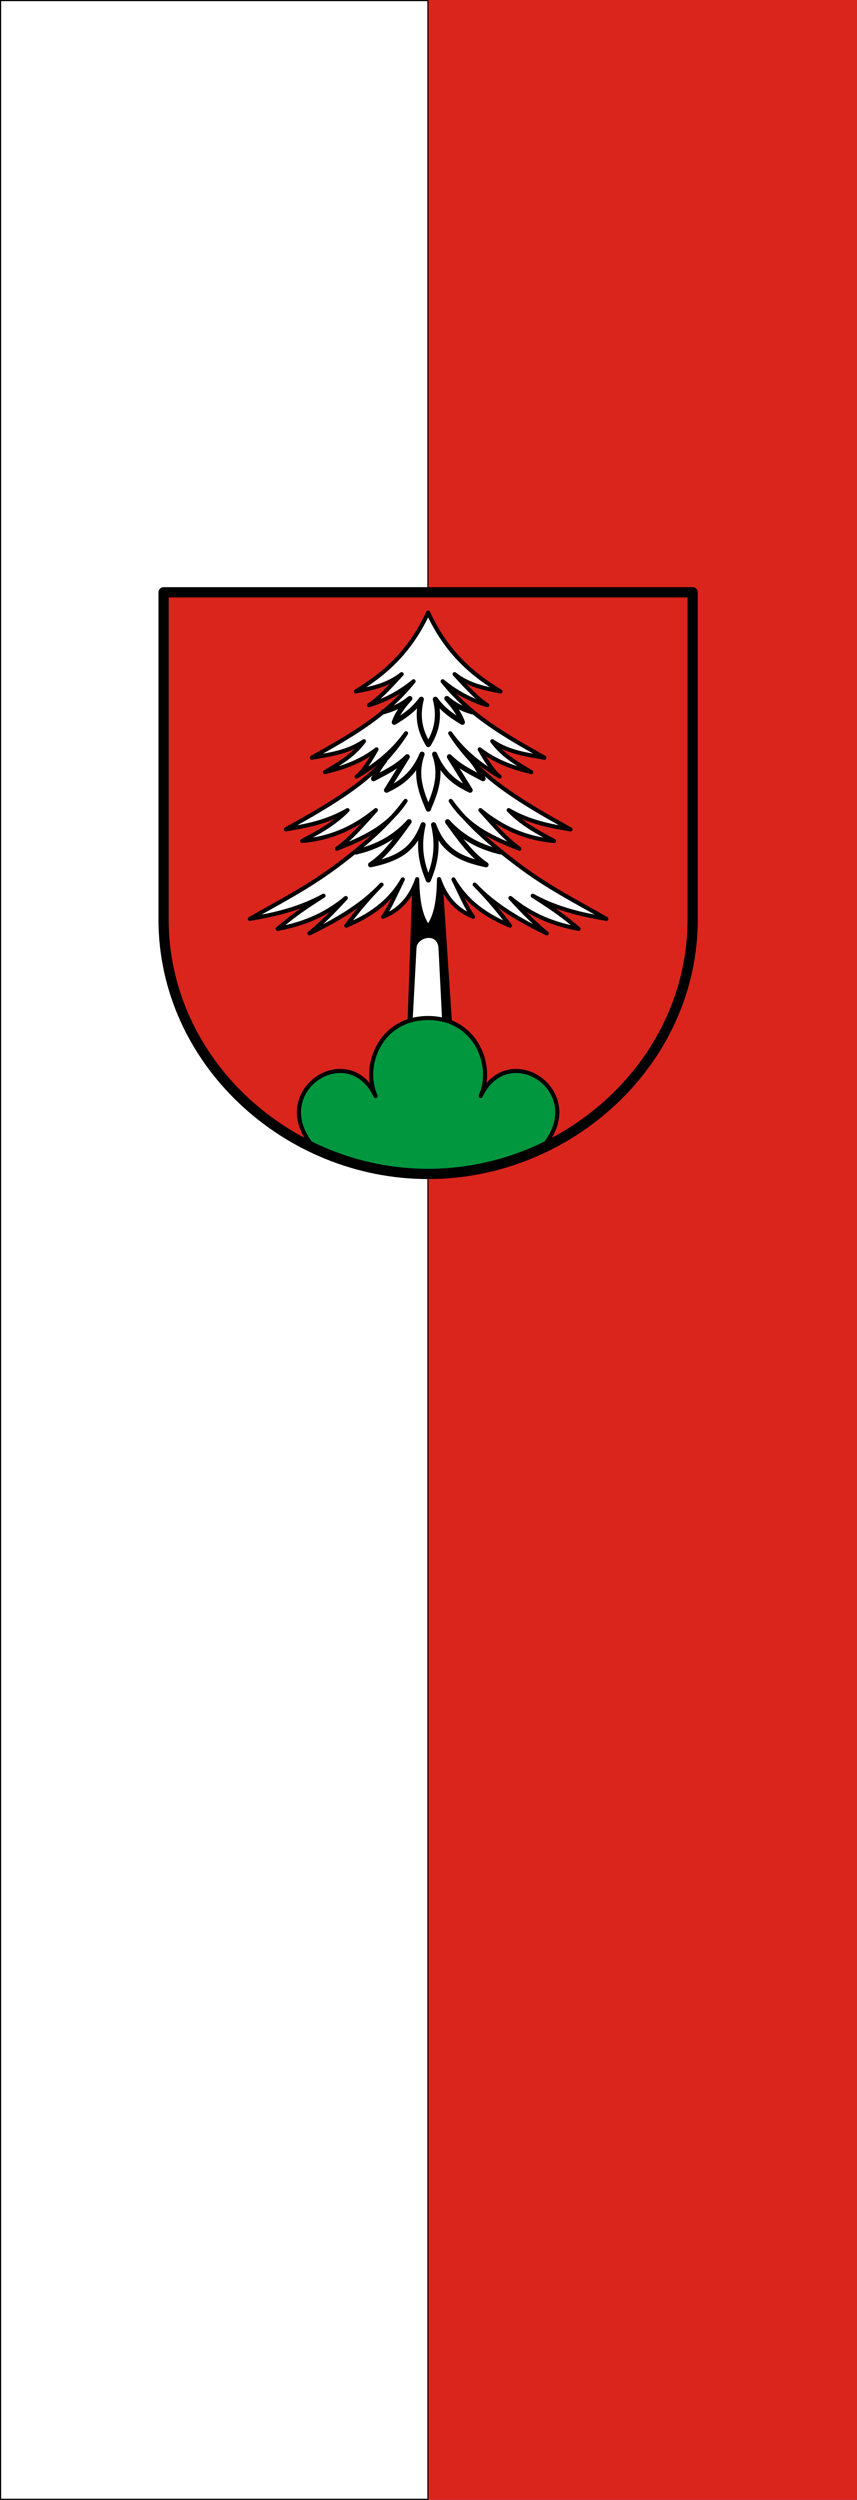 <svg xmlns="http://www.w3.org/2000/svg" width="300" height="875"><rect width="100%" height="100%" fill="#333333" stroke="none"/><path style="fill:#fff;fill-opacity:1;stroke:#000;stroke-width:.4;stroke-miterlimit:4;stroke-dasharray:none;stroke-opacity:1" d="M.2 177.562h149.6v874.6H.2z" transform="translate(0 -177.362)"/><path style="fill:#da251d;fill-opacity:1;stroke:none;stroke-width:.25" d="M150 177.362h150v875H150z" transform="translate(0 -177.362)"/><path d="M6.32 6.454V325.37c0 138.214 120.612 248.176 258.68 248.176S523.68 463.584 523.68 325.37V6.454Z" style="fill:none;fill-opacity:1;stroke:none;stroke-width:10;stroke-linecap:round;stroke-linejoin:round;stroke-miterlimit:4;stroke-dasharray:none;stroke-opacity:1" transform="matrix(.358 0 0 .359 54.998 204.996)"/><path style="fill:#da251d;fill-opacity:1;stroke:none;stroke-width:10;stroke-linecap:round;stroke-linejoin:round;stroke-miterlimit:4;stroke-dasharray:none;stroke-opacity:1" d="M6.32 6.454V325.37c0 138.214 120.612 248.176 258.68 248.176S523.68 463.584 523.68 325.37V6.454Z" transform="matrix(.358 0 0 .359 54.998 204.996)"/><path d="m245.931 427.58 5.153-148.954 25.688 1.448 9.768 147.25z" style="fill:#000;stroke:#000;stroke-width:3;stroke-linecap:round;stroke-linejoin:round;stroke-miterlimit:4;stroke-dasharray:none;stroke-opacity:1" transform="matrix(.358 0 0 .359 55.134 204.996)"/><path style="fill:#fff;stroke:#000;stroke-width:4;stroke-linecap:round;stroke-linejoin:round;stroke-miterlimit:4;stroke-dasharray:none;stroke-opacity:1" d="M275.299 286.107c7.517 21.347 19.637 30.931 33.256 36.684-5.383-6.617-12.512-22.84-19.165-36.443 13.576 23.51 33.52 35.876 55.22 45.17-9.452-12.339-19.609-25.03-34.447-40.06 20.161 21.27 44.942 35.035 70.495 47.544-11.472-9.218-23.4-21.176-35.551-34.476 21.422 17.9 43.849 25.76 66.628 30.09-10.4-8.557-18.69-15.895-44.833-32.305 24.868 13.546 48.495 18.402 72.022 22.563-29.66-16.914-57.256-30.834-86.181-52.572-24.87-18.69-48.983-39.14-66.05-62.465 17.525 26.594 42.299 36.711 67.156 46.64-13.18-9.22-25.58-23.895-38.11-37.67 24.008 19.795 48.015 27.992 72.023 30.09-15.204-8.14-30.48-15.955-44.358-30.054 21.021 12.014 40.72 15.424 60.408 18.777-22.005-12.318-42.447-23.554-64.221-39.018-20.09-14.269-39.141-32.37-53.38-54.714 14.43 19.922 31.178 31.737 48.305 42.225-6.075-4.32-12.706-14.768-19.456-26.516 15.98 12.31 33.07 17.971 50.402 22.175-13.758-8.14-27.658-16.027-38.101-30.135 16.072 10.931 33.614 13.046 51.002 16.087-35.679-20.255-71.794-39.708-99.527-74.53 13.814 11.348 28.414 18.758 43.591 23.287-9.726-5.943-20.887-18.34-31.933-30.222 14.046 11.008 29.46 13.812 44.834 16.854-30.446-18.32-53.64-40.245-70.707-76.824-17.068 36.579-40.261 58.504-70.707 76.824 15.373-3.042 30.787-5.846 44.833-16.854-11.046 11.881-22.207 24.279-31.933 30.222 15.177-4.529 29.777-11.94 43.59-23.286-27.732 34.82-63.847 54.274-99.526 74.529 17.388-3.041 34.93-5.156 51.002-16.087-10.443 14.108-24.343 21.994-38.101 30.135 17.332-4.204 34.421-9.865 50.402-22.175-6.75 11.748-13.381 22.197-19.456 26.516 17.127-10.488 33.874-22.303 48.306-42.225-14.24 22.344-33.29 40.445-53.38 54.714-21.775 15.464-42.217 26.7-64.222 39.018 19.689-3.353 39.387-6.763 60.408-18.777-13.879 14.1-29.154 21.914-44.358 30.054 24.008-2.098 48.015-10.295 72.023-30.09-12.53 13.775-24.93 28.45-38.11 37.67 24.858-9.929 49.632-20.046 67.156-46.64-17.066 23.324-41.18 43.774-66.05 62.465-28.925 21.738-56.52 35.658-86.181 52.572 23.527-4.16 47.154-9.017 72.022-22.563-26.143 16.41-34.434 23.748-44.833 32.306 22.78-4.33 45.206-12.192 66.628-30.091-12.151 13.3-24.08 25.258-35.55 34.476 25.552-12.51 50.333-26.275 70.495-47.545-14.84 15.032-24.996 27.722-34.448 40.06 21.7-9.293 41.644-21.659 55.22-45.169-6.653 13.604-13.782 29.826-19.165 36.443 13.62-5.753 25.74-15.337 33.256-36.684.405 18.449 2.332 35.5 10.679 46.514 8.346-11.013 10.273-28.065 10.678-46.514z" transform="matrix(.358 0 0 .359 55.134 204.996)"/><path d="M335.673 259.642c-18.075-4.137-36.657-12.515-52.027-29.496 11.678 16.149 23.29 32.462 37.626 41.968-26.512-5.69-41.943-14.137-51.312-38.968 5.41 22.842.9 39.07-5.128 53.802-6.028-14.733-10.538-30.96-5.127-53.802-9.37 24.83-24.8 33.278-51.312 38.968 14.335-9.506 25.948-25.82 37.626-41.968-15.37 16.981-33.953 25.359-52.027 29.496m113.662-88.952c3.938 4.739 7.467 10.704 10.724 17.488-11.332-6.042-22.896-11.388-32.923-21.346l20.26 32.562c-13.644-6.532-26.482-15.079-34.732-35.094 7.427 20.466.767 37.09-6.15 53.545-6.918-16.455-13.579-33.079-6.151-53.545-8.25 20.015-21.088 28.562-34.732 35.094l20.26-32.562c-10.027 9.958-21.59 15.304-32.923 21.346 3.257-6.784 6.786-12.75 10.724-17.488m85.565-47.758c-8.142-2.396-15.172-5.146-24.654-12.901 6.9 7.412 12.38 15.061 15.195 23.155-9.526-5.792-18.896-11.946-26.41-22.431 4.713 18.215.636 32.035-6.875 44.138-7.51-12.103-11.587-25.923-6.874-44.138-7.514 10.485-16.884 16.64-26.41 22.43 2.815-8.093 8.295-15.742 15.195-23.154-9.482 7.755-17.712 10.505-25.854 12.9" style="fill:none;stroke:#000;stroke-width:5;stroke-linecap:round;stroke-linejoin:round;stroke-miterlimit:4;stroke-dasharray:none;stroke-opacity:1" transform="matrix(.358 0 0 .359 55.134 204.996)"/><path d="m278.76 422.879-3.49-69.285c-.84-16.67-21.897-11.354-22.514-.512l-3.742 70.612c9.562-2.387 19.5-2.52 29.745-.815z" style="fill:#fff;stroke:#000;stroke-width:1px;stroke-linecap:butt;stroke-linejoin:miter;stroke-opacity:1" transform="matrix(.358 0 0 .359 55.134 204.996)"/><path d="M374.915 549.59c51.002-54.408-30.858-109.551-58.54-52.079 13.383-29.58-4.742-75.976-51.375-75.976s-64.758 46.395-51.375 75.976c-27.682-57.472-109.542-2.33-58.54 52.08 36.18 15.521 72.58 23.955 109.915 23.955 37.334 0 73.735-8.434 109.915-23.956z" style="fill:#00973f;fill-opacity:1;stroke:#000;stroke-width:4;stroke-linecap:round;stroke-linejoin:round;stroke-miterlimit:4;stroke-dasharray:none;stroke-opacity:1" transform="matrix(.358 0 0 .359 54.998 204.996)"/><path d="M6.32 6.454V325.37c0 138.214 120.612 248.176 258.68 248.176S523.68 463.584 523.68 325.37V6.454Z" style="fill:none;fill-opacity:1;stroke:#000;stroke-width:10;stroke-linecap:round;stroke-linejoin:round;stroke-miterlimit:4;stroke-dasharray:none;stroke-opacity:1" transform="matrix(.358 0 0 .359 54.998 204.996)"/></svg>